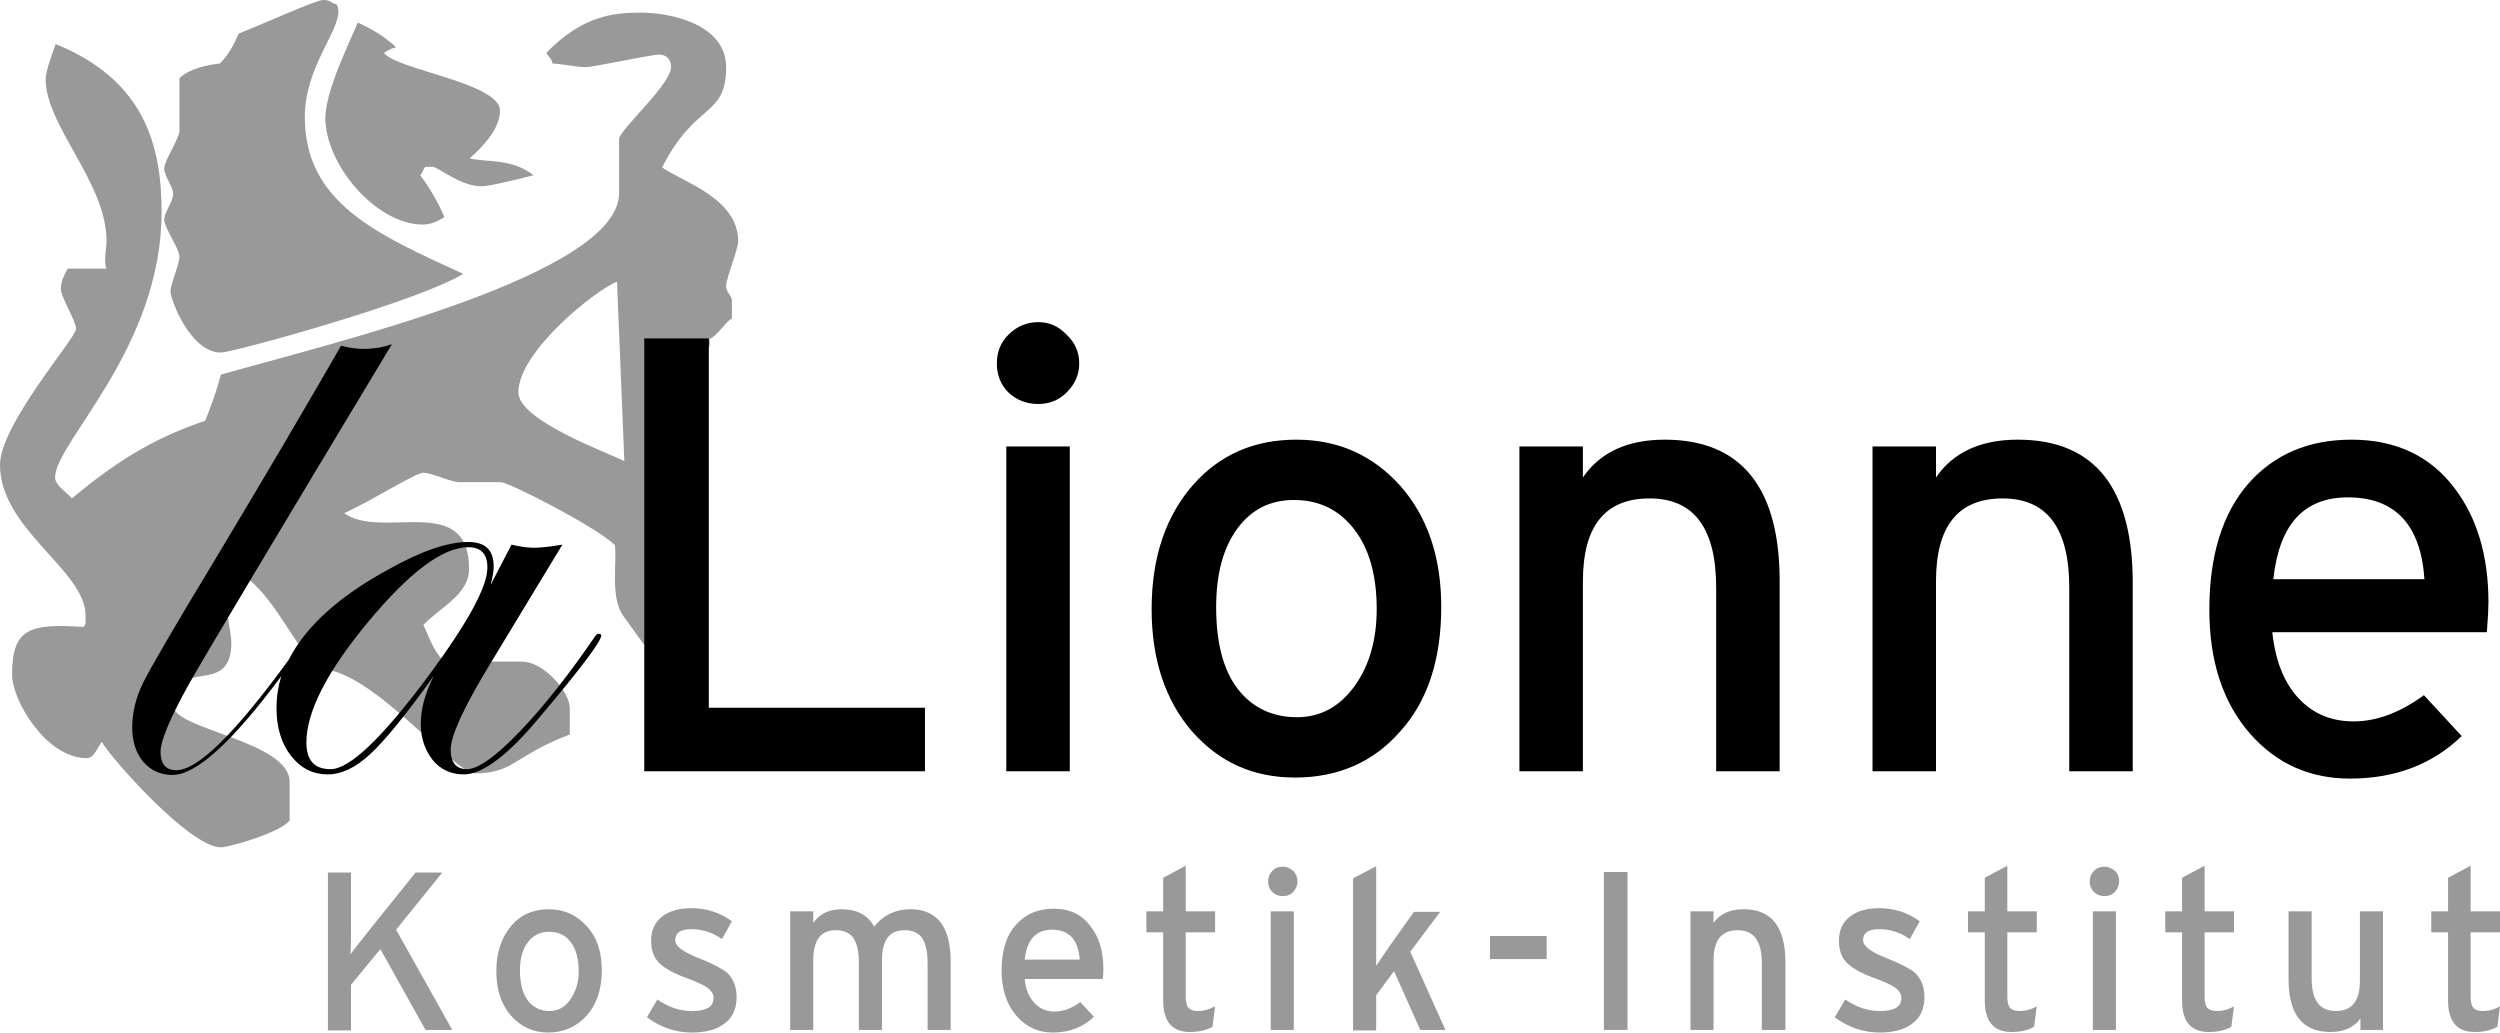 <?xml version="1.0" encoding="utf-8"?>
<!-- Generator: Adobe Illustrator 26.1.0, SVG Export Plug-In . SVG Version: 6.00 Build 0)  -->
<svg version="1.1" id="Ebene_1" xmlns="http://www.w3.org/2000/svg" xmlns:xlink="http://www.w3.org/1999/xlink" x="0px" y="0px"
	 viewBox="0 0 476.5 196.8" style="enable-background:new 0 0 476.5 196.8;" xml:space="preserve">
<style type="text/css">
	.st0{fill-rule:evenodd;clip-rule:evenodd;fill:#999999;}
	.st1{fill-rule:evenodd;clip-rule:evenodd;}
	.st2{fill:#999999;}
</style>
<path class="st0" d="M61.6,0c1.5,0,1.5,0.6,2.2,0.7c0,0,0.7,0,0.7,1.5c0,4-6.4,10.8-6.4,20.1c0,16.4,13.8,22.4,30.2,29.9
	c-8.9,5.4-44,15-46.2,15c-5.8,0-9.6-10.1-9.6-11.6c0-1.5,1.7-5.2,1.7-6.7c0-1.5-2.9-5.5-2.9-7c0-1.5,1.7-3.4,1.7-4.9
	c0-1.5-1.7-3.4-1.7-4.9c0-1.5,2.9-5.7,2.9-7.2v-10c2-1.9,5.3-2.5,7.7-2.8c1.7-1.6,2.8-3.9,3.6-5.7C50.8,4.3,60.2,0,61.6,0
	 M117.6,53.7l1.4,34.2c-2.8-1.5-20.2-7.7-20.2-13.1C98.8,66.9,113.8,55.1,117.6,53.7 M68.2,4.3c2.6,1.2,4.9,2.5,7.3,4.7
	c-0.9,0.2-1.8,0.7-2.3,1.1c2.4,3.2,22.1,5.7,22.1,11c0,3.1-2.7,6.4-5.8,9.1c3.9,0.8,8,0,12.2,3.2c-3.1,0.8-8.4,2.1-9.9,2.1
	c-3.4,0-6.2-2.2-9.1-3.7h-1.6c-0.5,0.5-0.5,1.1-1,1.6c1.7,2.2,3.5,5.3,4.6,8c-1.3,0.8-2.6,1.4-4.1,1.4c-8.9,0-18.6-11.4-18.6-20.4
	C62.2,17.3,65.6,10.3,68.2,4.3 M122.1,2.4c5.9,0,16.3,2.3,16.3,10.4c0,9.6-5.8,6.5-12.2,19.1c3.7,2.7,14.5,5.8,14.5,14.1
	c0,1.5-2.3,7-2.3,8.5c0,1.5,1.2,1.6,1.1,3.1v3.1c-1.3,0.7-2.8,3.4-4.3,3.9c0.6,1.6-1.9,5.9-1.9,7.5c0,1.5-0.7,6.5-0.7,8
	c0,1.3,1.5,6.8,1.5,12.6c0,7.1-7.3,10.2-7.3,15.4c0,1.5,6.4,17.5,6.3,19v6.2c-0.8,0.1-1.2,0.6-2,1.3c-3.7-5.6-8.4-11.7-12.3-17.2
	c-2.5-3.5-1.2-10-1.6-13.5c-3.7-3.6-20.3-12-21.7-12h-8c-1.5,0-5.3-1.8-6.8-1.8c-1.5,0-10.1,5.5-15.1,7.7
	c7.1,5.2,23.8-4.1,23.8,10.6c0,4.9-5.3,7.2-8.7,10.7c1.1,2.3,1.7,4.6,3.9,7h14.9c4,0,9.1,5.6,9.1,8.9v5c-10.4,3.9-10.7,7.4-18,7.4
	c-4.3,0-20.5-20.7-30-19.8c-5.9-6.4-9-16-17.3-19.9c-0.4,0.5-0.9,1.2-0.9,2.8s1.7,10.4,1.7,11.9c0,10.9-11,2.2-11,12.2
	c0,4.4,22.1,6.7,22.1,14.4v7.4c-1.8,2.3-11.5,5.1-13.1,5.1c-6,0-21.2-17.3-22.7-20.1c-0.9,1.1-1.4,3.1-2.9,3.1
	c-7.7,0-14.2-11-14.2-15.9c0-8.8,3.3-9.8,13.6-9.1c0.5-0.5,0.4-0.6,0.4-2.2c0-8.6-16.3-16.4-16.3-28.7c0-7.7,14.5-24.2,14.5-25.9
	c0-1.5-2.9-6.1-2.9-7.6c0-1.5,0.6-2.6,1.3-3.9h7.4c-0.6-1.5,0-3.7,0-5.3c0-11.1-11.6-21.9-11.6-30.8c0-1.5,1.2-4.7,1.9-6.7
	c17.1,6.9,20.2,19.6,20.2,32c0,26-20.3,43.9-20.3,50.6c0,1.5,2.2,2.8,3.2,4c9.8-8.2,16.9-11.9,25.4-14.8c1.1-2.7,2.2-5.7,3-8.8
	c21.1-6,75.9-19,75.9-34.6V26.5c0-1.7,9.9-10.4,9.9-13.7c0-1.5-0.9-2.4-2.3-2.4c-1.5,0-12.5,2.4-14,2.4c-1.5,0-4.4-0.6-6.3-0.7
	c-0.1-0.8-0.6-1.2-1.2-2C110.9,3.1,116.7,2.4,122.1,2.4"/>
<path class="st1" d="M114.1,120.8c-0.3,0-0.6,0.3-0.9,0.8c-4.8,7-9.5,13-14.1,17.8c-4.6,4.8-8,7.2-10.1,7.2c-2,0-3.1-1.2-3.1-3.7
	c0-2.6,2.4-7.9,7.3-16l14-23.1c-2.3,0.4-4.1,0.6-5.5,0.6c-1.2,0-2.6-0.2-4.2-0.6l-4,7.7c0.4-1.5,0.6-2.7,0.6-3.5
	c0-3.2-1.6-4.7-4.9-4.7c-3.8,0-8.9,1.7-15.1,5.2c-9.6,5.2-15.9,11-19.1,17.3c-10.2,14-17.3,21-21.4,21c-2,0-3-1.2-3-3.5
	c0-2.1,1.8-6.4,5.4-12.9c3.7-6.5,16.6-28.1,38.7-64.8c-1.7,0.6-3.5,0.9-5.5,0.9c-1.2,0-2.6-0.2-4.2-0.6
	C58.5,77.2,50.4,91,40.9,106.8c-7.8,12.9-12.4,20.8-13.7,23.5c-1.3,2.7-2,5.5-2,8.4c0,2.6,0.7,4.8,2.1,6.5c1.5,1.7,3.3,2.5,5.6,2.5
	c4.5,0,11.4-6.3,20.7-18.8c-0.6,2-0.9,4-0.9,6.1c0,3.6,0.9,6.7,2.8,9.1c1.9,2.4,4.2,3.5,7,3.5c2.6,0,5.3-1.3,8.1-3.9
	c2.8-2.6,6.8-7.5,12.1-14.9c-1.7,3.3-2.5,6.4-2.5,9.2c0,2.7,0.8,5,2.3,6.9c1.5,1.8,3.5,2.7,5.9,2.7c3.6,0,8.5-3.7,14.7-11.2
	c7.7-9.1,11.5-14.2,11.5-15.3C114.6,120.9,114.4,120.8,114.1,120.8z M81.9,128.5c-8.9,12-15.2,18.1-18.9,18.1
	c-3.1,0-4.6-1.7-4.6-5.1c0-5.8,3.9-13.5,11.8-23c7.9-9.5,14.2-14.2,19.1-14.2c2.4,0,3.6,1.3,3.6,3.9
	C92.9,111.8,89.2,118.6,81.9,128.5z M135.2,64.5h-12.4V147h53.5v-12.1h-41.2V64.5z M197.9,61.4c-2.2,0-4.1,0.8-5.7,2.4
	c-1.5,1.5-2.2,3.3-2.2,5.5c0,2.1,0.7,4,2.2,5.5c1.6,1.5,3.5,2.2,5.7,2.2c2.1,0,3.9-0.7,5.4-2.2c1.6-1.6,2.4-3.4,2.4-5.5
	c0-2.2-0.8-4-2.4-5.5C201.8,62.2,200,61.4,197.9,61.4z M191.8,147h12.1V85.1h-12.1V147z M247.1,83.8c-8,0-14.5,2.8-19.6,8.5
	c-5.3,6-8,13.9-8,23.8c0,9.6,2.6,17.4,7.7,23.3c5.2,5.9,11.7,8.8,19.6,8.8c8.2,0,14.9-2.9,20-8.7c5.3-5.8,7.9-13.8,7.9-23.8
	c0-9.5-2.6-17.2-7.8-23.1C261.7,86.8,255.1,83.8,247.1,83.8z M258.3,130.6c-2.9,4.1-6.6,6.1-11.1,6.1c-4.7,0-8.5-1.8-11.3-5.4
	c-2.8-3.7-4.1-8.9-4.1-15.6c0-6.2,1.3-11.2,4-14.9c2.7-3.7,6.3-5.5,10.8-5.5c4.9,0,8.7,1.9,11.6,5.7c2.8,3.7,4.2,8.7,4.2,15.1
	C262.4,121.9,261,126.8,258.3,130.6z M317.3,83.8c-7.1,0-12.3,2.4-15.6,7.2v-5.9h-12.1V147h12.1v-36.2c0-10.5,4.2-15.8,12.7-15.8
	c8.5,0,12.7,5.7,12.7,17v35h12.1v-35.5C339.4,93.1,332,83.8,317.3,83.8z M384.6,83.8c-7.1,0-12.3,2.4-15.6,7.2v-5.9h-12.1V147H369
	v-36.2c0-10.5,4.2-15.8,12.7-15.8c8.5,0,12.7,5.7,12.7,17v35h12.1v-35.5C406.6,93.1,399.3,83.8,384.6,83.8z M474.3,114.8
	c0-8.9-2.2-16.2-6.5-21.8c-4.6-6.1-11.2-9.2-19.6-9.2c-8.2,0-14.7,2.8-19.6,8.3c-5,5.7-7.5,13.8-7.5,24.1c0,9.9,2.6,17.8,7.9,23.8
	c5,5.6,11.3,8.4,18.9,8.4c8.6,0,15.7-2.7,21.3-8.1l-7.2-7.8c-4.5,3.3-9,5-13.4,5c-4,0-7.4-1.3-10.1-4c-3-3-4.8-7.3-5.4-13h40.9
	C474.2,117.8,474.3,115.9,474.3,114.8z M433.3,110.4c1.1-10.4,5.8-15.6,14.2-15.6c9,0,13.9,5.2,14.6,15.6H433.3z"/>
<g>
	<path class="st2" d="M86.2,196.3h-5.1l-8.6-15.4l-5.6,6.8v8.7h-4.4v-30.1h4.4v10.3c0,2.3,0,4.1-0.1,5.3c0.4-0.6,1.6-2.1,3.5-4.5
		l8.9-11.1h5.1l-8.8,10.9L86.2,196.3z"/>
	<path class="st2" d="M114.7,184.9c0,3.7-1,6.6-2.9,8.7c-1.9,2.1-4.4,3.2-7.3,3.2c-2.9,0-5.2-1.1-7.1-3.2c-1.9-2.2-2.8-5-2.8-8.5
		c0-3.6,1-6.5,2.9-8.7c1.8-2.1,4.2-3.1,7.1-3.1c2.9,0,5.3,1.1,7.2,3.2C113.8,178.6,114.7,181.5,114.7,184.9z M110.3,185.1
		c0-2.3-0.5-4.2-1.5-5.5c-1-1.4-2.4-2-4.2-2c-1.7,0-3,0.7-4,2c-1,1.3-1.5,3.2-1.5,5.4c0,2.4,0.5,4.3,1.5,5.7c1,1.3,2.4,2,4.1,2
		c1.6,0,3-0.7,4-2.2C109.8,188.9,110.3,187.2,110.3,185.1z"/>
	<path class="st2" d="M140.4,190.1c0,2.3-0.9,4.1-2.6,5.2c-1.5,1-3.4,1.5-5.9,1.5c-3.2,0-6-1-8.6-2.9l2-3.4c2.1,1.5,4.3,2.2,6.6,2.2
		c2.8,0,4.1-0.8,4.1-2.5c0-0.8-0.5-1.5-1.4-2.1c-0.6-0.4-1.9-1-3.8-1.7c-2.5-0.9-4.2-1.9-5.2-2.9c-1-1-1.5-2.4-1.5-4.2
		c0-2,0.7-3.5,2.1-4.6c1.4-1.1,3.3-1.6,5.6-1.6c2.8,0,5.4,0.8,7.7,2.5l-1.9,3.4c-1.8-1.3-3.8-1.9-5.8-1.9c-2.1,0-3.1,0.7-3.1,2.1
		c0,1.1,1.4,2.2,4.2,3.3c2.8,1.1,4.7,2.1,5.7,2.9C139.8,186.6,140.4,188.1,140.4,190.1z"/>
	<path class="st2" d="M181.2,196.3h-4.4v-12.8c0-2.2-0.4-3.8-1.1-4.8c-0.7-0.9-1.8-1.4-3.3-1.4c-2.9,0-4.3,1.9-4.3,5.8v13.2h-4.4
		v-12.8c0-2.2-0.4-3.8-1.1-4.8c-0.7-0.9-1.8-1.4-3.3-1.4c-2.9,0-4.3,1.9-4.3,5.8v13.2h-4.4v-22.6h4.4v2.2c1.2-1.7,3-2.6,5.4-2.6
		c2.9,0,5,1.1,6.2,3.3c1.8-2.2,4.1-3.3,6.9-3.3c5.2,0,7.7,3.4,7.7,10.1V196.3z"/>
	<path class="st2" d="M210.3,184.6c0,0.4,0,1.1-0.1,2h-14.9c0.2,2.1,0.9,3.6,2,4.7c1,1,2.2,1.5,3.7,1.5c1.6,0,3.3-0.6,4.9-1.8
		l2.6,2.8c-2.1,2-4.7,3-7.8,3c-2.8,0-5-1-6.9-3.1c-1.9-2.2-2.9-5.1-2.9-8.7c0-3.8,0.9-6.7,2.8-8.8c1.8-2,4.2-3,7.1-3
		c3.1,0,5.4,1.1,7.1,3.4C209.5,178.7,210.3,181.3,210.3,184.6z M205.8,182.9c-0.3-3.8-2-5.7-5.3-5.7c-3,0-4.8,1.9-5.2,5.7H205.8z"/>
	<path class="st2" d="M231.6,191.8l-0.5,3.9c-1.2,0.7-2.7,1-4.3,1c-3.4,0-5.1-2-5.1-6v-13h-3.2v-4h3.2v-6.4l4.3-2.3v8.7h5.6v4H226
		V190c0,1,0.2,1.7,0.5,2.1c0.4,0.4,1,0.6,1.8,0.6C229.4,192.7,230.5,192.4,231.6,191.8z"/>
	<path class="st2" d="M247.3,168c0,0.8-0.3,1.4-0.8,2c-0.6,0.6-1.2,0.8-2,0.8c-0.8,0-1.5-0.3-2-0.8c-0.6-0.6-0.8-1.2-0.8-2
		c0-0.8,0.3-1.5,0.8-2c0.6-0.6,1.2-0.8,2-0.8c0.8,0,1.4,0.3,2,0.8C247,166.5,247.3,167.2,247.3,168z M246.6,196.3h-4.4v-22.6h4.4
		V196.3z"/>
	<path class="st2" d="M275.5,196.3h-4.8l-5-11.2l-3.4,4.6v6.7h-4.4v-29l4.4-2.3v14.2c0,0.5,0,1.3,0,2.5c0,1.2,0,2,0,2.3
		c0.6-0.9,1.4-2.1,2.5-3.7l4.7-6.6h5l-5.7,7.6L275.5,196.3z"/>
	<path class="st2" d="M294.8,182.8h-10.8v-4.4h10.8V182.8z"/>
	<path class="st2" d="M310.2,196.3h-4.5v-30.1h4.5V196.3z"/>
	<path class="st2" d="M340.2,196.3h-4.4v-12.8c0-4.1-1.5-6.2-4.6-6.2s-4.6,1.9-4.6,5.8v13.2h-4.4v-22.6h4.4v2.2
		c1.2-1.7,3.1-2.6,5.7-2.6c5.4,0,8,3.4,8,10.1V196.3z"/>
	<path class="st2" d="M366.8,190.1c0,2.3-0.9,4.1-2.6,5.2c-1.5,1-3.4,1.5-5.9,1.5c-3.2,0-6-1-8.6-2.9l2-3.4c2.2,1.5,4.3,2.2,6.6,2.2
		c2.8,0,4.1-0.8,4.1-2.5c0-0.8-0.5-1.5-1.4-2.1c-0.6-0.4-1.9-1-3.8-1.7c-2.5-0.9-4.2-1.9-5.2-2.9c-1-1-1.5-2.4-1.5-4.2
		c0-2,0.7-3.5,2.1-4.6c1.4-1.1,3.3-1.6,5.6-1.6c2.8,0,5.4,0.8,7.7,2.5l-1.9,3.4c-1.8-1.3-3.8-1.9-5.8-1.9c-2.1,0-3.1,0.7-3.1,2.1
		c0,1.1,1.4,2.2,4.2,3.3c2.8,1.1,4.7,2.1,5.7,2.9C366.2,186.6,366.8,188.1,366.8,190.1z"/>
	<path class="st2" d="M388.2,191.8l-0.5,3.9c-1.2,0.7-2.7,1-4.3,1c-3.4,0-5.1-2-5.1-6v-13h-3.2v-4h3.2v-6.4l4.3-2.3v8.7h5.6v4h-5.6
		V190c0,1,0.2,1.7,0.5,2.1c0.4,0.4,1,0.6,1.8,0.6C386.1,192.7,387.2,192.4,388.2,191.8z"/>
	<path class="st2" d="M403.9,168c0,0.8-0.3,1.4-0.8,2c-0.6,0.6-1.2,0.8-2,0.8c-0.8,0-1.5-0.3-2-0.8c-0.6-0.6-0.8-1.2-0.8-2
		c0-0.8,0.3-1.5,0.8-2c0.6-0.6,1.2-0.8,2-0.8c0.8,0,1.4,0.3,2,0.8C403.7,166.5,403.9,167.2,403.9,168z M403.3,196.3h-4.4v-22.6h4.4
		V196.3z"/>
	<path class="st2" d="M425.8,191.8l-0.5,3.9c-1.2,0.7-2.7,1-4.3,1c-3.4,0-5.1-2-5.1-6v-13h-3.2v-4h3.2v-6.4l4.3-2.3v8.7h5.6v4h-5.6
		V190c0,1,0.2,1.7,0.5,2.1c0.4,0.4,1,0.6,1.8,0.6C423.7,192.7,424.8,192.4,425.8,191.8z"/>
	<path class="st2" d="M454.3,196.3h-4.4v-2.2c-1.2,1.7-3.1,2.6-5.7,2.6c-5.4,0-8-3.4-8-10.1v-12.9h4.4v12.8c0,4.1,1.5,6.2,4.6,6.2
		c3.1,0,4.6-1.9,4.6-5.8v-13.2h4.4V196.3z"/>
	<path class="st2" d="M476.5,191.8l-0.5,3.9c-1.2,0.7-2.7,1-4.3,1c-3.4,0-5.1-2-5.1-6v-13h-3.2v-4h3.2v-6.4l4.3-2.3v8.7h5.6v4h-5.6
		V190c0,1,0.2,1.7,0.5,2.1c0.4,0.4,1,0.6,1.8,0.6C474.4,192.7,475.5,192.4,476.5,191.8z"/>
</g>
</svg>
